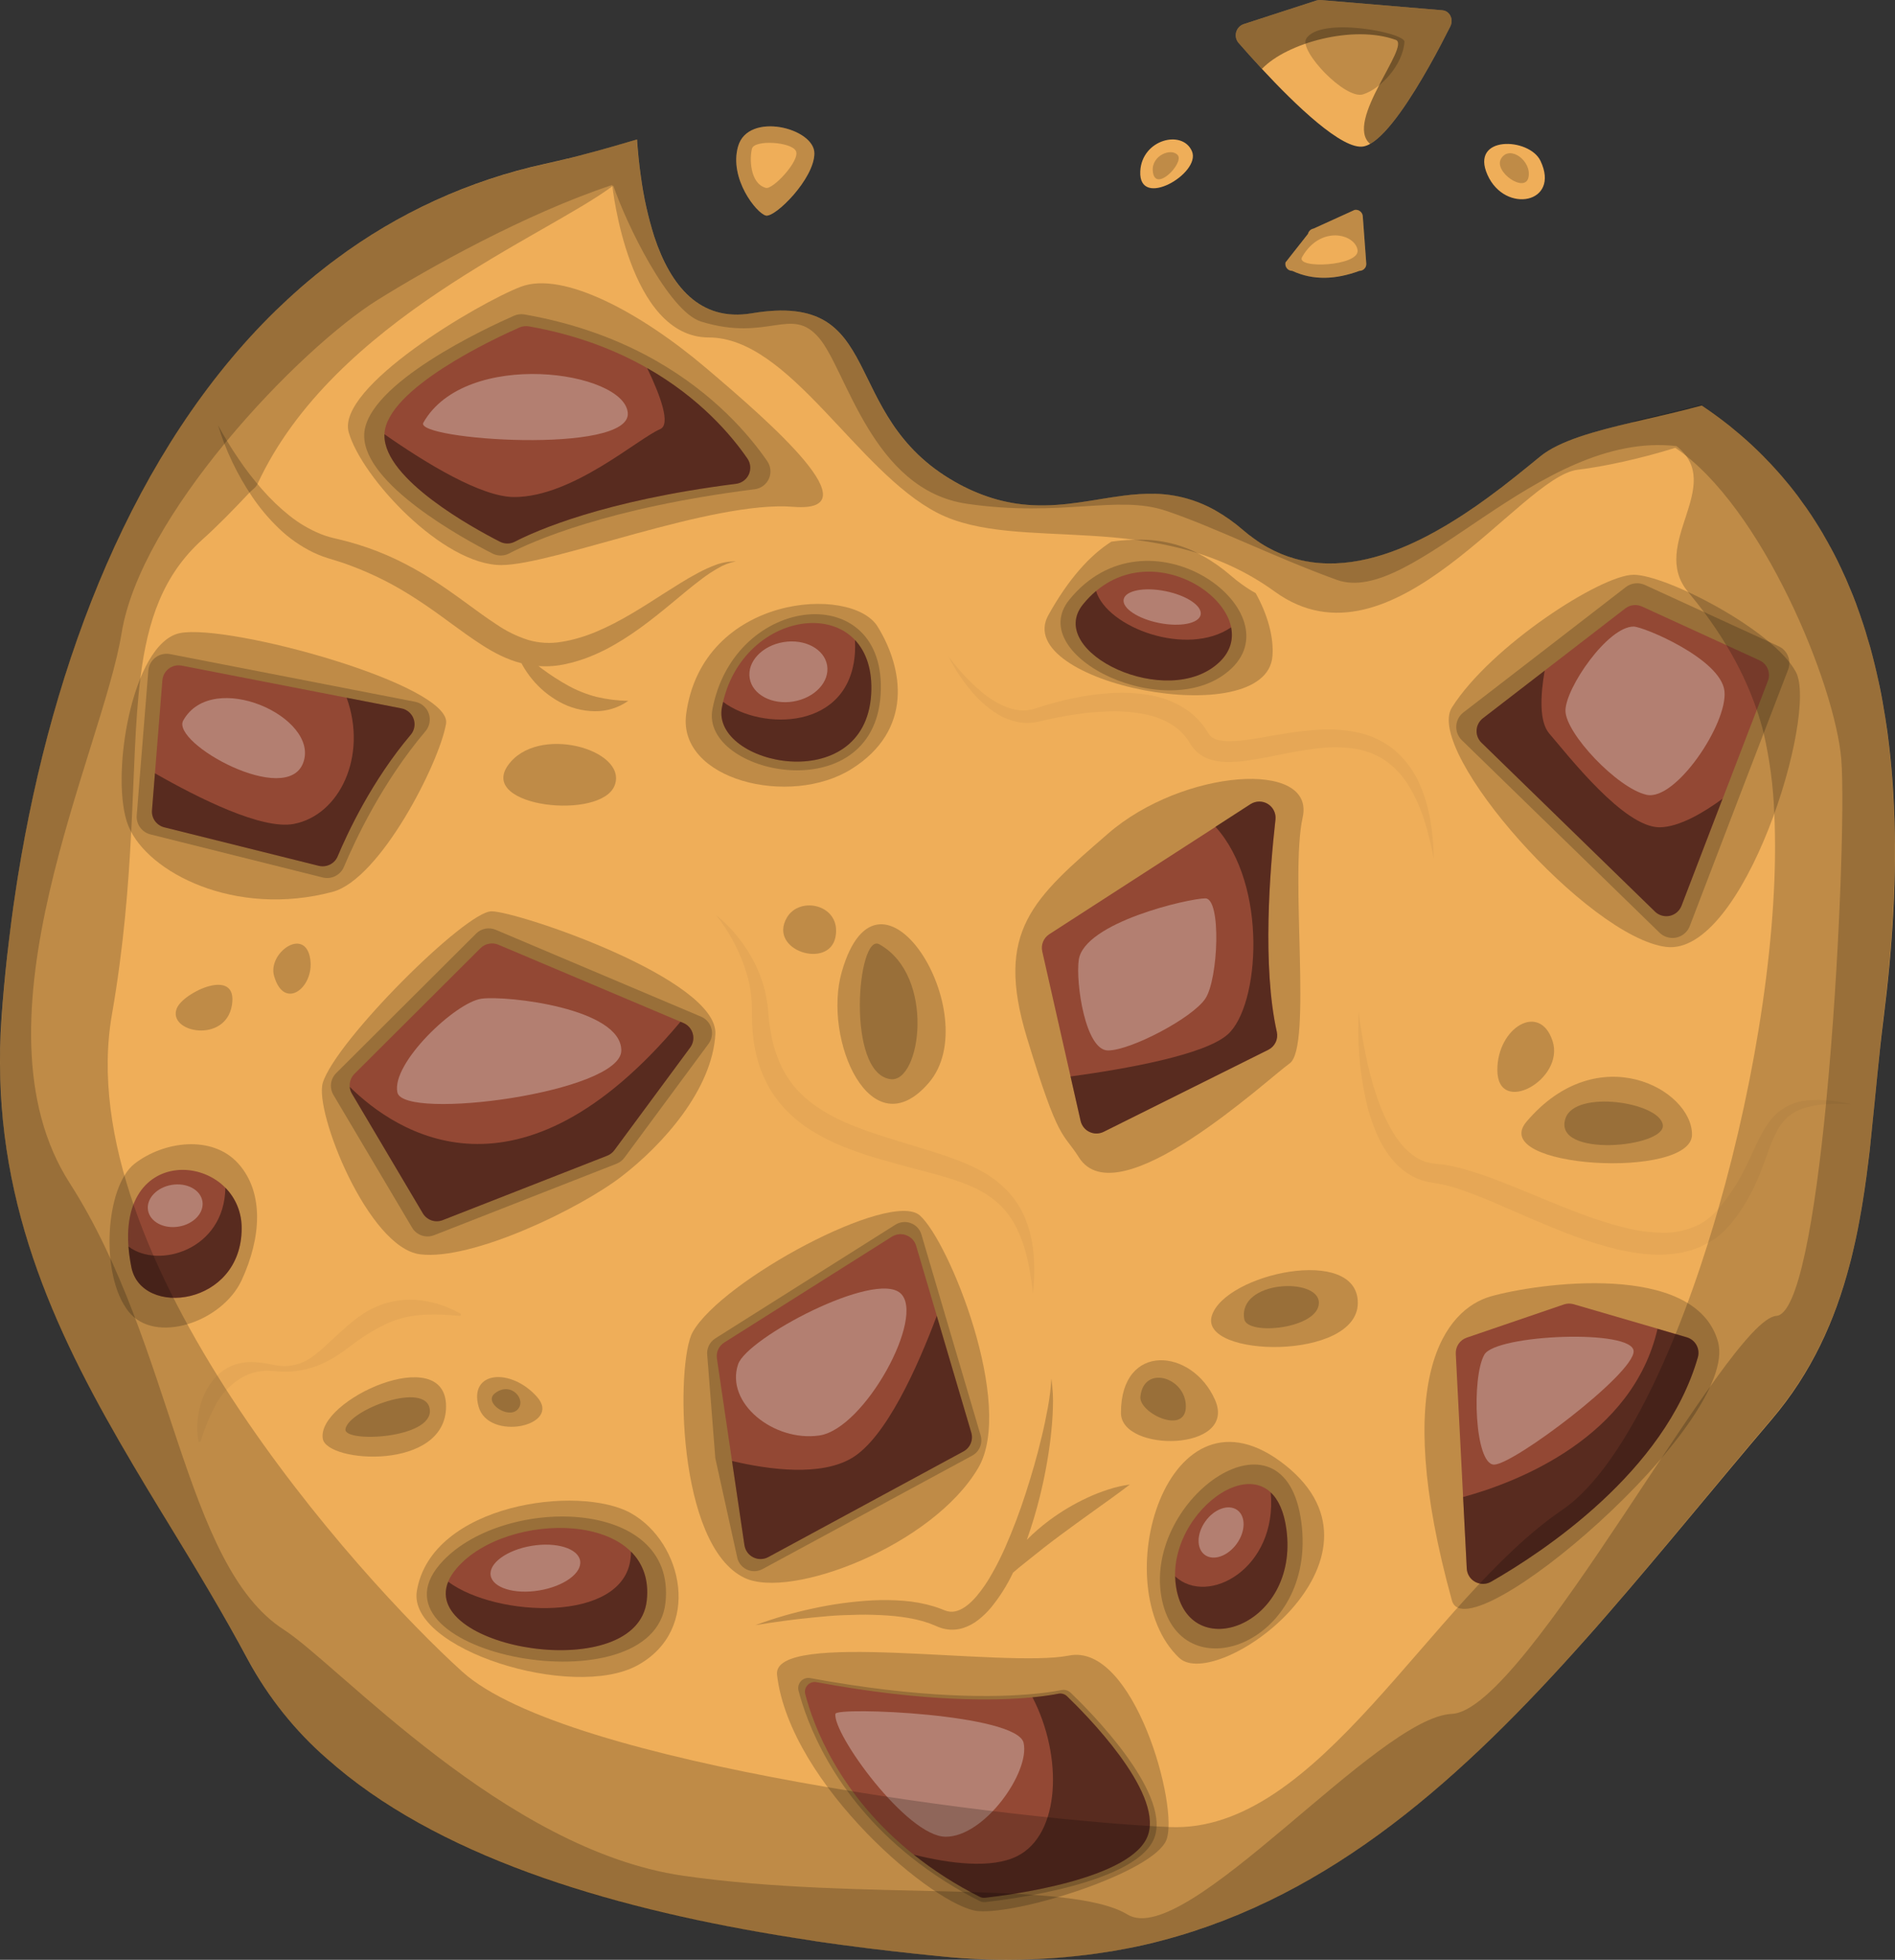 <svg width="59" height="61" viewBox="0 0 59 61" fill="none" xmlns="http://www.w3.org/2000/svg">
<rect x="0" y="0" width="59" height="61" fill="#333333" stroke="none"/>
<g clip-path="url(#clip0_1276_5482)">
<path d="M58.641 31.717C58.496 32.862 58.399 34.019 58.278 35.167C58.257 35.372 58.234 35.577 58.215 35.78L58.196 35.941C58.184 36.038 58.173 36.135 58.16 36.231C58.145 36.361 58.127 36.492 58.11 36.622C58.093 36.752 58.074 36.892 58.053 37.026C58.033 37.16 58.012 37.295 57.99 37.43C57.98 37.499 57.968 37.567 57.956 37.636C57.933 37.767 57.91 37.899 57.885 38.03C57.873 38.097 57.861 38.163 57.847 38.23C57.833 38.297 57.82 38.362 57.807 38.428C57.795 38.485 57.783 38.541 57.771 38.597C57.759 38.654 57.747 38.707 57.734 38.762C57.718 38.839 57.699 38.915 57.681 38.992C57.665 39.059 57.649 39.123 57.633 39.189C57.616 39.255 57.599 39.32 57.582 39.385C57.133 41.088 56.414 42.713 55.159 44.184C53.425 46.219 51.754 48.285 50.054 50.24C49.837 50.492 49.618 50.741 49.399 50.986C45.545 55.327 41.486 59.008 36.163 60.403C35.797 60.5 35.426 60.584 35.048 60.655C34.895 60.685 34.74 60.712 34.586 60.739H34.574C34.423 60.764 34.27 60.787 34.117 60.809C32.526 61.029 30.915 61.057 29.318 60.894C28.293 60.794 27.242 60.676 26.182 60.533C25.992 60.507 25.802 60.48 25.613 60.453C25.473 60.434 25.333 60.413 25.194 60.389C19.879 59.593 14.441 58.134 10.815 55.273C10.594 55.098 10.38 54.918 10.172 54.734C9.184 53.868 8.357 52.835 7.731 51.682C6.942 50.207 6.071 48.78 5.205 47.359L5.015 47.049C2.669 43.191 0.418 39.306 0.052 34.425C0.03 34.146 0.016 33.863 0.008 33.578C-0.011 32.938 0.003 32.297 0.049 31.658C0.094 31.032 0.151 30.404 0.22 29.773C0.24 29.596 0.261 29.418 0.283 29.24C0.299 29.108 0.315 28.977 0.332 28.846C0.34 28.78 0.349 28.714 0.357 28.648C0.395 28.359 0.436 28.071 0.479 27.784C0.49 27.706 0.502 27.63 0.514 27.553C0.528 27.461 0.542 27.37 0.557 27.279C1.642 20.538 4.164 13.975 8.584 9.668C8.704 9.552 8.825 9.437 8.947 9.324C9.01 9.268 9.07 9.211 9.132 9.156C9.44 8.877 9.758 8.61 10.085 8.354C10.207 8.258 10.331 8.164 10.456 8.071C12.386 6.631 14.602 5.619 16.956 5.103C17.076 5.077 17.197 5.049 17.317 5.02H17.321C17.439 4.993 17.558 4.964 17.675 4.935C17.679 4.934 17.682 4.934 17.686 4.935L18.029 4.848C18.2 4.803 18.372 4.757 18.543 4.71C18.633 4.687 18.722 4.662 18.811 4.636L19.069 4.563C19.229 4.518 19.385 4.472 19.547 4.424L19.658 4.392L19.689 4.383L19.832 4.34C19.859 4.712 19.895 5.097 19.952 5.487C20.036 6.126 20.177 6.757 20.372 7.371C20.874 8.885 21.78 10.024 23.402 9.752C27.648 9.039 26.059 12.912 29.729 14.996C30.093 15.205 30.479 15.374 30.88 15.5C31.29 15.628 31.715 15.703 32.145 15.724C33.157 15.775 34.073 15.543 34.979 15.428C35.304 15.384 35.631 15.364 35.959 15.369C36.297 15.376 36.632 15.426 36.957 15.517C37.076 15.55 37.193 15.589 37.308 15.634C37.491 15.705 37.669 15.789 37.84 15.886C38.147 16.061 38.434 16.264 38.7 16.495C38.708 16.5 38.714 16.507 38.721 16.513C38.825 16.602 38.931 16.686 39.038 16.761C39.175 16.862 39.318 16.954 39.466 17.036C39.736 17.187 40.022 17.306 40.32 17.39C40.433 17.422 40.547 17.448 40.66 17.469C40.724 17.481 40.787 17.491 40.853 17.5C42.156 17.677 43.5 17.208 44.713 16.531C45.016 16.363 45.312 16.181 45.598 15.993C45.856 15.824 46.105 15.649 46.343 15.475C46.641 15.257 46.922 15.041 47.183 14.832C47.466 14.608 47.724 14.396 47.955 14.207C48.558 13.715 49.642 13.424 50.86 13.138C51.546 12.976 52.274 12.816 52.983 12.622C53.053 12.669 53.124 12.717 53.193 12.765C53.261 12.813 53.331 12.862 53.4 12.912C53.468 12.961 53.537 13.012 53.605 13.064C53.689 13.128 53.773 13.194 53.858 13.261C53.901 13.294 53.944 13.33 53.984 13.365C53.992 13.371 53.999 13.377 54.006 13.383C54.064 13.431 54.12 13.478 54.176 13.525C54.233 13.573 54.3 13.633 54.361 13.686C54.422 13.74 54.481 13.795 54.541 13.85C54.6 13.906 54.659 13.961 54.717 14.017C54.774 14.074 54.832 14.129 54.888 14.186C55.058 14.357 55.222 14.531 55.379 14.71C55.417 14.754 55.455 14.797 55.492 14.84C55.566 14.927 55.639 15.013 55.712 15.103C55.748 15.147 55.783 15.193 55.818 15.237C55.836 15.259 55.854 15.281 55.87 15.304C55.906 15.35 55.942 15.398 55.978 15.445C56.067 15.565 56.154 15.685 56.24 15.808C56.337 15.947 56.431 16.088 56.522 16.232C56.598 16.351 56.672 16.473 56.744 16.594C56.749 16.604 56.755 16.613 56.76 16.622C56.789 16.671 56.817 16.72 56.844 16.77C56.89 16.848 56.933 16.927 56.975 17.006L56.991 17.033C57.03 17.103 57.066 17.173 57.102 17.242C57.137 17.311 57.173 17.382 57.209 17.453C57.244 17.525 57.278 17.595 57.311 17.666C57.421 17.896 57.524 18.13 57.62 18.367C57.644 18.424 57.667 18.482 57.691 18.541L57.777 18.764C57.861 18.989 57.941 19.216 58.016 19.445C58.041 19.522 58.066 19.6 58.089 19.677C58.136 19.828 58.18 19.98 58.224 20.132C58.319 20.477 58.405 20.828 58.482 21.184C58.494 21.237 58.505 21.291 58.517 21.345C58.585 21.67 58.643 22 58.696 22.333C58.719 22.475 58.74 22.618 58.76 22.762C58.832 23.291 58.887 23.83 58.926 24.377C58.942 24.615 58.956 24.855 58.967 25.096C59.065 27.223 58.927 29.458 58.641 31.717Z" fill="#EFAE59"/>
<g style="mix-blend-mode:overlay" opacity="0.2">
<path d="M36.155 49.676C36.668 52.745 41.027 51.211 40.516 47.374C40.005 43.538 35.642 46.607 36.155 49.676Z" fill="black"/>
</g>
<g style="mix-blend-mode:overlay" opacity="0.2">
<path d="M22.062 32.486L19.442 36.033C19.38 36.117 19.294 36.183 19.196 36.222L13.517 38.446C13.393 38.495 13.255 38.498 13.129 38.455C13.003 38.411 12.897 38.325 12.829 38.21L10.38 34.078C10.337 34.007 10.312 33.927 10.305 33.844C10.298 33.763 10.308 33.681 10.336 33.605C10.364 33.529 10.408 33.46 10.466 33.402L14.822 29.059C14.901 28.98 15.001 28.927 15.111 28.906C15.22 28.885 15.334 28.897 15.436 28.941L21.726 31.601L21.83 31.645C21.907 31.678 21.976 31.728 22.031 31.791C22.087 31.854 22.127 31.929 22.149 32.01C22.171 32.09 22.175 32.175 22.16 32.258C22.145 32.34 22.112 32.418 22.062 32.486Z" fill="black"/>
</g>
<g style="mix-blend-mode:overlay" opacity="0.2">
<path d="M55.673 20.841L54.065 25.026L52.61 28.826C52.576 28.915 52.52 28.994 52.448 29.056C52.375 29.118 52.288 29.161 52.195 29.182C52.102 29.202 52.005 29.199 51.913 29.172C51.821 29.146 51.737 29.098 51.669 29.031L45.512 23.038C45.454 22.981 45.408 22.912 45.378 22.835C45.349 22.759 45.336 22.677 45.34 22.595C45.345 22.513 45.368 22.433 45.406 22.36C45.444 22.288 45.498 22.224 45.563 22.174L47.758 20.482L50.618 18.274C50.701 18.21 50.801 18.169 50.905 18.158C51.01 18.146 51.115 18.163 51.211 18.206L55.378 20.115C55.51 20.176 55.614 20.285 55.669 20.42C55.724 20.555 55.725 20.705 55.673 20.841Z" fill="black"/>
</g>
<g style="mix-blend-mode:overlay" opacity="0.2">
<path d="M23.497 15.228C18.905 15.808 16.562 16.856 15.847 17.229C15.768 17.27 15.68 17.291 15.59 17.291C15.501 17.291 15.412 17.27 15.333 17.229C14.396 16.753 11.339 15.076 11.339 13.562C11.339 13.546 11.339 13.53 11.339 13.515C11.414 11.931 15.184 10.187 16.007 9.826C16.108 9.782 16.22 9.768 16.329 9.787C17.985 10.077 19.336 10.607 20.424 11.227C22.25 12.268 23.339 13.554 23.892 14.359C23.945 14.438 23.978 14.53 23.986 14.625C23.994 14.72 23.978 14.816 23.939 14.903C23.899 14.99 23.838 15.066 23.76 15.123C23.683 15.18 23.593 15.216 23.497 15.228Z" fill="black"/>
</g>
<g style="mix-blend-mode:overlay" opacity="0.2">
<path d="M13.251 22.755C11.9 24.349 11.054 26.161 10.709 26.981C10.657 27.105 10.562 27.207 10.441 27.268C10.32 27.329 10.182 27.345 10.05 27.313L4.682 25.971C4.553 25.938 4.439 25.861 4.361 25.753C4.283 25.645 4.246 25.514 4.257 25.381L4.359 24.096L4.619 20.863C4.626 20.784 4.65 20.708 4.688 20.639C4.727 20.57 4.78 20.51 4.843 20.463C4.906 20.416 4.978 20.382 5.055 20.364C5.132 20.346 5.212 20.344 5.29 20.358L11.02 21.473L12.929 21.844C13.025 21.863 13.114 21.907 13.187 21.971C13.261 22.035 13.317 22.116 13.349 22.208C13.382 22.3 13.39 22.398 13.372 22.494C13.355 22.59 13.313 22.68 13.251 22.755Z" fill="black"/>
</g>
<g style="mix-blend-mode:overlay" opacity="0.2">
<path d="M33.293 18.666C31.857 20.433 36.442 22.626 38.348 20.8C40.254 18.975 35.732 15.664 33.293 18.666Z" fill="black"/>
</g>
<g style="mix-blend-mode:overlay" opacity="0.2">
<path d="M35.959 57.15C35.502 58.618 31.36 59.129 30.68 59.203C30.619 59.21 30.557 59.199 30.502 59.171C29.746 58.791 29.032 58.335 28.37 57.809C25.93 55.865 25.112 53.589 24.861 52.619C24.848 52.567 24.849 52.514 24.862 52.463C24.875 52.411 24.901 52.364 24.937 52.326C24.973 52.287 25.018 52.258 25.069 52.242C25.119 52.225 25.172 52.221 25.225 52.231C28.732 52.879 31.019 52.836 32.213 52.72C32.494 52.695 32.774 52.656 33.052 52.603C33.101 52.593 33.153 52.594 33.202 52.609C33.251 52.623 33.295 52.648 33.332 52.684C33.92 53.246 36.4 55.735 35.959 57.15Z" fill="black"/>
</g>
<g style="mix-blend-mode:overlay" opacity="0.2">
<path d="M22.181 22.078C21.802 24.096 27.19 25.255 27.418 21.623C27.645 17.992 22.864 18.448 22.181 22.078Z" fill="black"/>
</g>
<g style="mix-blend-mode:overlay" opacity="0.2">
<path d="M23.182 49.113C24.624 49.797 29.042 48.103 30.458 45.688C31.607 43.725 29.549 38.638 28.64 37.832C27.731 37.027 22.477 39.846 21.568 41.458C21.039 42.389 21.061 48.105 23.182 49.113Z" fill="black"/>
</g>
<g style="mix-blend-mode:overlay" opacity="0.2">
<path d="M30.273 45.305L23.742 48.838C23.665 48.879 23.58 48.902 23.493 48.904C23.405 48.905 23.319 48.886 23.241 48.848C23.163 48.809 23.095 48.752 23.044 48.682C22.992 48.612 22.959 48.531 22.946 48.445L22.271 45.386L22.021 42.196C22.007 42.093 22.022 41.987 22.066 41.892C22.11 41.797 22.18 41.717 22.268 41.66L27.877 38.12C27.948 38.075 28.028 38.047 28.112 38.039C28.195 38.03 28.28 38.041 28.358 38.071C28.437 38.1 28.508 38.147 28.565 38.209C28.622 38.27 28.664 38.344 28.688 38.424L29.378 40.767L30.532 44.678C30.567 44.796 30.56 44.923 30.513 45.037C30.466 45.151 30.382 45.245 30.273 45.305Z" fill="black"/>
</g>
<g style="mix-blend-mode:overlay" opacity="0.2">
<path d="M12.979 49.517C12.676 51.33 17.828 52.942 19.849 51.834C21.869 50.726 21.263 48.006 19.647 47.1C18.031 46.193 13.433 46.805 12.979 49.517Z" fill="black"/>
</g>
<g style="mix-blend-mode:overlay" opacity="0.2">
<path d="M13.696 48.689C11.287 51.494 20.352 53.23 20.719 49.887C21.086 46.544 15.545 46.536 13.696 48.689Z" fill="black"/>
</g>
<g style="mix-blend-mode:overlay" opacity="0.2">
<path d="M24.193 52.134C24.023 50.702 31.264 51.932 33.284 51.53C35.305 51.127 36.719 56.261 36.315 57.27C35.911 58.279 31.769 59.587 30.456 59.484C29.142 59.38 24.596 55.558 24.193 52.134Z" fill="black"/>
</g>
<g style="mix-blend-mode:overlay" opacity="0.2">
<path d="M36.713 51.602C37.874 52.699 43.703 48.546 40.024 45.61C36.345 42.674 34.383 49.402 36.713 51.602Z" fill="black"/>
</g>
<g style="mix-blend-mode:overlay" opacity="0.2">
<path d="M45.205 49.817C45.68 51.536 54.195 44.282 53.488 41.758C52.781 39.235 47.831 39.947 46.417 40.35C45.003 40.754 43.285 42.868 45.205 49.817Z" fill="black"/>
</g>
<g style="mix-blend-mode:overlay" opacity="0.2">
<path d="M33.587 36.018C34.79 37.938 39.446 33.601 40.154 33.098C40.861 32.594 40.154 27.256 40.558 25.443C40.962 23.63 36.82 23.932 34.497 25.948C32.173 27.963 30.961 28.969 31.971 32.293C32.981 35.616 33.082 35.214 33.587 36.018Z" fill="black"/>
</g>
<g style="mix-blend-mode:overlay" opacity="0.2">
<path d="M21.364 22.221C21.086 24.277 24.596 25.142 26.516 23.933C28.436 22.725 28.133 20.811 27.324 19.502C26.515 18.192 21.869 18.495 21.364 22.221Z" fill="black"/>
</g>
<g style="mix-blend-mode:overlay" opacity="0.2">
<path d="M10.353 27.76C11.843 27.364 13.686 23.732 13.888 22.525C14.09 21.318 7.118 19.403 5.605 19.705C4.092 20.007 3.405 24.271 4 25.715C4.595 27.159 7.322 28.566 10.353 27.76Z" fill="black"/>
</g>
<g style="mix-blend-mode:overlay" opacity="0.2">
<path d="M15.606 17.588C17.222 17.588 22.172 15.574 24.698 15.775C27.223 15.977 23.99 13.156 21.97 11.444C19.95 9.732 17.526 8.423 16.213 8.926C14.9 9.43 10.455 12.049 10.858 13.459C11.261 14.868 13.787 17.588 15.606 17.588Z" fill="black"/>
</g>
<g style="mix-blend-mode:overlay" opacity="0.2">
<path d="M45.205 22.02C44.333 23.395 49.448 29.17 51.872 29.473C54.297 29.775 56.617 22.218 55.913 20.912C55.208 19.606 51.872 17.89 50.862 17.89C49.851 17.89 46.417 20.106 45.205 22.02Z" fill="black"/>
</g>
<g style="mix-blend-mode:overlay" opacity="0.2">
<path d="M4 40.82C4.818 41.861 6.918 41.156 7.524 39.846C8.13 38.537 8.231 37.127 7.423 36.221C6.615 35.314 5.099 35.516 4.19 36.221C3.281 36.925 3.1 39.677 4 40.82Z" fill="black"/>
</g>
<g style="mix-blend-mode:overlay" opacity="0.2">
<path d="M10.05 33.703C9.776 34.59 11.464 38.84 13.08 39.041C14.697 39.242 18.03 37.631 19.344 36.624C20.657 35.616 22.172 33.904 22.273 32.192C22.374 30.479 16.111 28.365 15.303 28.365C14.495 28.365 10.454 32.394 10.05 33.703Z" fill="black"/>
</g>
<path d="M12.79 22.867C11.58 24.296 10.822 25.919 10.513 26.655C10.466 26.766 10.381 26.857 10.273 26.91C10.164 26.964 10.04 26.978 9.923 26.949L5.111 25.75C4.996 25.721 4.894 25.651 4.825 25.555C4.755 25.458 4.722 25.34 4.732 25.221L4.824 24.069L5.056 21.172C5.062 21.102 5.083 21.033 5.117 20.971C5.151 20.909 5.198 20.854 5.255 20.811C5.312 20.769 5.377 20.738 5.446 20.722C5.516 20.706 5.588 20.705 5.657 20.718L10.792 21.717L12.5 22.049C12.586 22.066 12.666 22.105 12.732 22.163C12.799 22.22 12.849 22.293 12.878 22.376C12.908 22.458 12.915 22.547 12.899 22.633C12.884 22.719 12.847 22.799 12.79 22.867Z" fill="#934834"/>
<path d="M29.996 45.177L23.919 48.466C23.847 48.505 23.768 48.525 23.686 48.526C23.605 48.528 23.525 48.509 23.453 48.473C23.38 48.437 23.317 48.384 23.27 48.319C23.222 48.253 23.191 48.177 23.178 48.097L22.791 45.474L22.321 42.285C22.306 42.189 22.32 42.09 22.361 42.002C22.402 41.913 22.467 41.838 22.55 41.786L27.769 38.492C27.835 38.451 27.91 38.425 27.987 38.417C28.065 38.409 28.143 38.419 28.216 38.447C28.29 38.474 28.355 38.518 28.409 38.575C28.462 38.632 28.501 38.7 28.523 38.775L29.167 40.955L30.242 44.593C30.275 44.703 30.268 44.822 30.223 44.928C30.178 45.035 30.098 45.123 29.996 45.177Z" fill="#934834"/>
<path d="M21.489 32.605L19.127 35.802C19.07 35.878 18.994 35.937 18.905 35.972L13.784 37.977C13.672 38.021 13.549 38.024 13.435 37.985C13.322 37.946 13.226 37.868 13.164 37.765L10.956 34.039C10.899 33.943 10.876 33.831 10.89 33.72C10.904 33.609 10.954 33.506 11.033 33.427L14.961 29.511C15.032 29.44 15.123 29.393 15.222 29.374C15.32 29.355 15.422 29.365 15.515 29.404L21.186 31.801L21.28 31.84C21.35 31.87 21.413 31.916 21.463 31.973C21.514 32.03 21.55 32.099 21.57 32.172C21.591 32.246 21.594 32.323 21.58 32.398C21.566 32.473 21.535 32.544 21.489 32.605Z" fill="#934834"/>
<path d="M39.488 32.675L34.363 35.228C34.295 35.262 34.219 35.28 34.142 35.281C34.066 35.282 33.99 35.265 33.921 35.232C33.852 35.2 33.791 35.152 33.743 35.092C33.695 35.032 33.661 34.963 33.644 34.888L33.331 33.506L32.45 29.613C32.427 29.513 32.436 29.408 32.475 29.312C32.513 29.217 32.581 29.136 32.667 29.079L37.846 25.736L38.936 25.031C39.017 24.98 39.11 24.952 39.206 24.951C39.301 24.95 39.395 24.976 39.476 25.026C39.557 25.076 39.623 25.148 39.665 25.234C39.707 25.319 39.724 25.415 39.713 25.51C39.535 27.091 39.299 30.086 39.756 32.124C39.778 32.232 39.765 32.345 39.716 32.445C39.668 32.544 39.587 32.626 39.488 32.675Z" fill="#934834"/>
<path d="M22.917 15.059C18.782 15.581 16.673 16.527 16.028 16.861C15.956 16.898 15.877 16.917 15.797 16.917C15.716 16.917 15.637 16.898 15.565 16.861C14.722 16.431 11.969 14.922 11.969 13.557C11.969 13.544 11.969 13.529 11.969 13.515C12.036 12.089 15.432 10.519 16.172 10.194C16.263 10.154 16.364 10.142 16.462 10.158C17.953 10.419 19.169 10.898 20.149 11.456C21.794 12.393 22.774 13.551 23.271 14.275C23.32 14.346 23.35 14.429 23.357 14.515C23.364 14.601 23.35 14.687 23.314 14.766C23.279 14.844 23.223 14.913 23.154 14.964C23.084 15.015 23.002 15.048 22.917 15.059Z" fill="#934834"/>
<path d="M35.751 57.092C35.308 58.505 31.323 58.997 30.671 59.068C30.612 59.075 30.552 59.064 30.499 59.037C29.772 58.672 29.084 58.233 28.448 57.727C26.1 55.856 25.313 53.666 25.072 52.732C25.059 52.683 25.058 52.631 25.071 52.582C25.083 52.532 25.108 52.487 25.143 52.45C25.178 52.412 25.222 52.385 25.27 52.369C25.319 52.353 25.37 52.349 25.421 52.359C28.796 52.983 30.997 52.942 32.146 52.83C32.533 52.793 32.801 52.747 32.953 52.717C33.001 52.708 33.051 52.71 33.098 52.724C33.145 52.738 33.187 52.763 33.222 52.797C33.785 53.338 36.175 55.733 35.751 57.092Z" fill="#934834"/>
<path d="M55.044 21.189L53.634 24.861L52.352 28.196C52.321 28.274 52.272 28.342 52.209 28.396C52.146 28.45 52.07 28.488 51.989 28.506C51.907 28.523 51.823 28.521 51.743 28.498C51.663 28.476 51.589 28.434 51.529 28.376L46.123 23.115C46.072 23.065 46.032 23.004 46.006 22.937C45.98 22.87 45.969 22.799 45.973 22.727C45.977 22.655 45.997 22.585 46.03 22.522C46.064 22.458 46.111 22.402 46.167 22.358L48.093 20.873L50.602 18.938C50.675 18.882 50.762 18.846 50.854 18.836C50.946 18.825 51.038 18.84 51.122 18.878L54.778 20.552C54.895 20.605 54.988 20.7 55.037 20.818C55.086 20.936 55.089 21.069 55.044 21.189Z" fill="#934834"/>
<path d="M52.862 42.248C51.837 45.812 48.027 48.315 46.426 49.231C46.351 49.275 46.266 49.298 46.179 49.299C46.093 49.3 46.007 49.279 45.931 49.238C45.855 49.197 45.79 49.137 45.744 49.064C45.698 48.991 45.671 48.907 45.667 48.821L45.553 46.596L45.325 42.137C45.32 42.028 45.35 41.92 45.411 41.83C45.473 41.739 45.562 41.671 45.666 41.635L48.69 40.602C48.788 40.568 48.895 40.566 48.995 40.595L51.607 41.356L52.518 41.622C52.647 41.66 52.755 41.747 52.82 41.864C52.884 41.981 52.899 42.119 52.862 42.248Z" fill="#934834"/>
<path d="M14.22 48.811C12.191 51.173 19.825 52.638 20.137 49.82C20.448 47.002 15.777 46.998 14.22 48.811Z" fill="#934834"/>
<path d="M22.475 22.02C22.138 23.812 26.92 24.84 27.122 21.617C27.324 18.393 23.081 18.798 22.475 22.02Z" fill="#934834"/>
<path d="M36.618 49.415C37.022 51.832 40.457 50.623 40.052 47.602C39.648 44.58 36.214 46.998 36.618 49.415Z" fill="#934834"/>
<path d="M4.09 39.444C4.406 41.024 7.524 40.653 7.524 38.235C7.524 35.818 3.281 35.415 4.09 39.444Z" fill="#934834"/>
<g style="mix-blend-mode:overlay" opacity="0.4">
<path d="M21.489 32.605L19.127 35.802C19.07 35.878 18.994 35.937 18.905 35.972L13.784 37.977C13.672 38.021 13.549 38.024 13.435 37.985C13.322 37.946 13.226 37.868 13.164 37.765L10.956 34.039C10.918 33.975 10.895 33.903 10.888 33.828C12.339 35.26 16.156 37.807 21.186 31.803L21.28 31.842C21.35 31.872 21.412 31.917 21.463 31.975C21.513 32.032 21.549 32.1 21.569 32.173C21.59 32.246 21.593 32.324 21.579 32.398C21.565 32.473 21.534 32.544 21.489 32.605Z" fill="black"/>
</g>
<g style="mix-blend-mode:overlay" opacity="0.4">
<path d="M29.996 45.177L23.919 48.466C23.847 48.505 23.768 48.525 23.686 48.526C23.605 48.528 23.525 48.509 23.453 48.473C23.38 48.437 23.317 48.384 23.27 48.319C23.222 48.253 23.191 48.177 23.178 48.097L22.791 45.474C23.982 45.754 25.551 45.952 26.516 45.386C27.581 44.76 28.57 42.547 29.166 40.955L30.241 44.593C30.273 44.703 30.267 44.822 30.222 44.928C30.178 45.034 30.098 45.122 29.996 45.177Z" fill="black"/>
</g>
<g style="mix-blend-mode:overlay" opacity="0.4">
<path d="M52.862 42.248C51.837 45.812 48.027 48.315 46.426 49.231C46.351 49.275 46.266 49.298 46.179 49.299C46.093 49.3 46.007 49.279 45.931 49.238C45.855 49.197 45.79 49.137 45.744 49.064C45.698 48.991 45.671 48.907 45.667 48.821L45.553 46.596C47.291 46.125 50.834 44.719 51.606 41.361L52.517 41.627C52.645 41.664 52.753 41.75 52.818 41.867C52.882 41.983 52.898 42.12 52.862 42.248Z" fill="black"/>
</g>
<g style="mix-blend-mode:overlay" opacity="0.4">
<path d="M39.488 32.675L34.363 35.228C34.295 35.262 34.219 35.28 34.142 35.281C34.066 35.282 33.99 35.265 33.921 35.232C33.852 35.2 33.791 35.152 33.743 35.092C33.695 35.032 33.661 34.963 33.644 34.888L33.331 33.506C35.032 33.274 37.52 32.836 38.231 32.191C39.217 31.298 39.487 27.55 37.842 25.732L38.933 25.027C39.013 24.976 39.107 24.948 39.202 24.947C39.298 24.946 39.392 24.972 39.473 25.022C39.554 25.073 39.62 25.145 39.661 25.23C39.703 25.316 39.72 25.411 39.71 25.506C39.532 27.087 39.296 30.082 39.752 32.12C39.776 32.228 39.764 32.342 39.716 32.443C39.668 32.543 39.588 32.625 39.488 32.675Z" fill="black"/>
</g>
<g style="mix-blend-mode:overlay" opacity="0.4">
<path d="M12.79 22.867C11.58 24.296 10.822 25.919 10.513 26.655C10.466 26.766 10.381 26.857 10.273 26.91C10.164 26.964 10.04 26.978 9.923 26.949L5.111 25.75C4.996 25.721 4.894 25.651 4.825 25.555C4.755 25.458 4.722 25.34 4.732 25.221L4.824 24.069C6.205 24.858 8.16 25.83 9.142 25.646C10.573 25.379 11.45 23.534 10.792 21.717L12.5 22.049C12.586 22.066 12.666 22.105 12.732 22.163C12.799 22.22 12.849 22.293 12.878 22.376C12.908 22.458 12.915 22.547 12.899 22.633C12.884 22.719 12.847 22.799 12.79 22.867Z" fill="black"/>
</g>
<g style="mix-blend-mode:overlay" opacity="0.4">
<path d="M22.917 15.059C18.782 15.58 16.673 16.527 16.028 16.861C15.956 16.898 15.877 16.917 15.797 16.917C15.716 16.917 15.637 16.898 15.565 16.861C14.722 16.431 11.969 14.922 11.969 13.557C11.969 13.544 11.969 13.529 11.969 13.515C13.281 14.432 14.992 15.471 16.009 15.471C17.828 15.471 19.848 13.658 20.555 13.356C20.886 13.213 20.574 12.341 20.149 11.455C21.794 12.392 22.774 13.55 23.271 14.274C23.32 14.345 23.35 14.428 23.357 14.514C23.365 14.6 23.35 14.687 23.315 14.766C23.279 14.844 23.224 14.913 23.154 14.964C23.084 15.015 23.003 15.048 22.917 15.059Z" fill="black"/>
</g>
<g style="mix-blend-mode:overlay" opacity="0.4">
<path d="M53.63 24.861L52.352 28.196C52.321 28.274 52.272 28.342 52.209 28.396C52.146 28.45 52.07 28.488 51.989 28.506C51.907 28.523 51.823 28.521 51.743 28.498C51.663 28.476 51.589 28.434 51.529 28.376L46.123 23.115C46.072 23.065 46.032 23.004 46.006 22.937C45.98 22.87 45.969 22.798 45.973 22.727C45.977 22.655 45.997 22.585 46.03 22.522C46.064 22.458 46.111 22.402 46.167 22.358L48.093 20.873C47.958 21.648 47.921 22.464 48.234 22.829C48.84 23.534 50.557 25.75 51.668 25.75C52.289 25.746 53.065 25.277 53.63 24.861Z" fill="black"/>
</g>
<g style="mix-blend-mode:overlay" opacity="0.4">
<path d="M35.751 57.092C35.308 58.505 31.323 58.997 30.671 59.069C30.612 59.075 30.552 59.064 30.499 59.037C29.772 58.672 29.084 58.233 28.448 57.727C29.555 58.002 30.863 58.176 31.668 57.774C33.019 57.1 33.1 54.669 32.146 52.83C32.533 52.793 32.801 52.747 32.953 52.717C33.001 52.708 33.051 52.71 33.098 52.724C33.145 52.738 33.187 52.763 33.222 52.797C33.785 53.338 36.175 55.733 35.751 57.092Z" fill="black"/>
</g>
<g style="mix-blend-mode:overlay" opacity="0.4">
<path d="M19.646 48.293C19.646 48.363 19.64 48.435 19.632 48.508C19.41 50.519 15.463 50.351 13.954 49.232C13.096 51.336 19.844 52.465 20.137 49.817C20.209 49.161 20.011 48.657 19.646 48.293Z" fill="black"/>
</g>
<g style="mix-blend-mode:overlay" opacity="0.4">
<path d="M26.619 19.92C26.626 20.049 26.626 20.179 26.619 20.308C26.467 22.734 23.72 22.751 22.514 21.847C22.501 21.904 22.488 21.961 22.477 22.02C22.14 23.812 26.922 24.84 27.124 21.617C27.17 20.849 26.966 20.288 26.619 19.92Z" fill="black"/>
</g>
<g style="mix-blend-mode:overlay" opacity="0.4">
<path d="M40.052 47.602C39.978 47.045 39.799 46.673 39.563 46.451C39.778 48.823 37.606 50.007 36.589 49.066C36.591 49.183 36.602 49.3 36.621 49.415C37.022 51.832 40.457 50.623 40.052 47.602Z" fill="black"/>
</g>
<g style="mix-blend-mode:overlay" opacity="0.4">
<path d="M7.017 36.969C6.987 38.912 4.925 39.506 4 38.798C4.017 39.014 4.047 39.229 4.09 39.441C4.406 41.021 7.524 40.649 7.524 38.232C7.527 37.999 7.484 37.767 7.397 37.55C7.31 37.333 7.181 37.136 7.017 36.969Z" fill="black"/>
</g>
<g style="mix-blend-mode:overlay" opacity="0.2">
<path d="M26.208 30.25C27.378 26.164 30.725 31.601 28.918 33.703C27.111 35.804 25.605 32.351 26.208 30.25Z" fill="black"/>
</g>
<g style="mix-blend-mode:overlay" opacity="0.2">
<path d="M37.729 40.955C37.325 42.264 42.275 42.365 42.275 40.552C42.275 38.739 38.133 39.645 37.729 40.955Z" fill="black"/>
</g>
<g style="mix-blend-mode:overlay" opacity="0.2">
<path d="M15.808 23.832C14.908 25.129 18.738 25.544 19.141 24.437C19.545 23.329 16.717 22.523 15.808 23.832Z" fill="black"/>
</g>
<g style="mix-blend-mode:overlay" opacity="0.2">
<path d="M47.528 34.912C46.29 36.37 52.68 36.725 52.68 35.314C52.68 33.904 49.751 32.293 47.528 34.912Z" fill="black"/>
</g>
<g style="mix-blend-mode:overlay" opacity="0.2">
<path d="M46.619 33.3C46.619 34.767 48.74 33.602 48.336 32.394C47.932 31.185 46.619 31.991 46.619 33.3Z" fill="black"/>
</g>
<g style="mix-blend-mode:overlay" opacity="0.2">
<path d="M5.504 31.386C5.202 32.14 7.023 32.495 7.221 31.285C7.42 30.076 5.706 30.883 5.504 31.386Z" fill="black"/>
</g>
<g style="mix-blend-mode:overlay" opacity="0.2">
<path d="M8.534 30.379C8.859 31.514 9.848 30.681 9.645 29.775C9.443 28.868 8.332 29.674 8.534 30.379Z" fill="black"/>
</g>
<g style="mix-blend-mode:overlay" opacity="0.2">
<path d="M24.496 28.566C23.911 29.586 25.809 30.178 26.011 29.17C26.213 28.163 24.899 27.861 24.496 28.566Z" fill="black"/>
</g>
<g style="mix-blend-mode:overlay" opacity="0.2">
<path d="M10.05 44.782C10.176 45.539 13.888 45.791 13.888 43.773C13.888 41.754 9.848 43.573 10.05 44.782Z" fill="black"/>
</g>
<g style="mix-blend-mode:overlay" opacity="0.2">
<path d="M14.899 43.777C15.202 44.885 17.526 44.381 16.717 43.475C15.908 42.568 14.595 42.667 14.899 43.777Z" fill="black"/>
</g>
<g style="mix-blend-mode:overlay" opacity="0.2">
<path d="M10.756 44.48C10.681 44.921 13.483 44.782 13.382 43.875C13.281 42.969 10.858 43.875 10.756 44.48Z" fill="black"/>
</g>
<g style="mix-blend-mode:overlay" opacity="0.2">
<path d="M15.403 43.372C15.051 43.653 15.808 44.177 16.111 43.877C16.414 43.576 15.909 42.969 15.403 43.372Z" fill="black"/>
</g>
<g style="mix-blend-mode:overlay" opacity="0.2">
<path d="M27.729 33.59C28.666 33.706 29.142 30.379 27.378 29.392C26.694 29.009 26.326 33.415 27.729 33.59Z" fill="black"/>
</g>
<g style="mix-blend-mode:overlay" opacity="0.2">
<path d="M48.74 34.811C48.325 36.053 51.872 35.717 51.771 35.012C51.67 34.307 49.043 33.904 48.74 34.811Z" fill="black"/>
</g>
<path d="M46.313 5.445C46.86 6.668 48.59 6.328 47.963 5.008C47.612 4.272 45.757 4.207 46.313 5.445Z" fill="#EFAE59"/>
<g style="mix-blend-mode:overlay" opacity="0.2">
<path d="M46.737 4.935C46.489 5.343 47.483 6.028 47.589 5.518C47.695 5.008 47.004 4.497 46.737 4.935Z" fill="black"/>
</g>
<path d="M35.502 5.331C35.443 6.539 37.404 5.394 37.111 4.708C36.818 4.022 35.551 4.335 35.502 5.331Z" fill="#EFAE59"/>
<g style="mix-blend-mode:overlay" opacity="0.2">
<path d="M35.892 5.331C35.959 6.025 36.867 5.079 36.672 4.833C36.478 4.587 35.843 4.833 35.892 5.331Z" fill="black"/>
</g>
<g style="mix-blend-mode:overlay" opacity="0.2">
<path d="M38.739 41.055C38.829 41.59 41.063 41.357 41.063 40.55C41.063 39.744 38.537 39.846 38.739 41.055Z" fill="black"/>
</g>
<g style="mix-blend-mode:overlay" opacity="0.2">
<path d="M34.9 43.976C34.9 45.222 38.537 45.185 37.83 43.573C37.124 41.962 34.9 41.758 34.9 43.976Z" fill="black"/>
</g>
<g style="mix-blend-mode:overlay" opacity="0.2">
<path d="M35.506 43.472C35.455 43.983 36.921 44.681 36.921 43.774C36.921 42.868 35.608 42.465 35.506 43.472Z" fill="black"/>
</g>
<g style="mix-blend-mode:overlay" opacity="0.3">
<path d="M5.706 22.423C5.31 23.125 8.939 25.142 9.444 23.732C9.948 22.321 6.615 20.811 5.706 22.423Z" fill="white"/>
</g>
<g style="mix-blend-mode:overlay" opacity="0.3">
<path d="M13.181 13.156C12.879 13.69 19.647 14.166 19.546 12.854C19.444 11.543 14.494 10.84 13.181 13.156Z" fill="white"/>
</g>
<path d="M45.155 0.82C45.155 0.825 45.15 0.83 45.147 0.837C44.99 1.148 44.767 1.584 44.505 2.047C43.946 3.039 43.223 4.163 42.658 4.479C42.597 4.515 42.53 4.541 42.46 4.557C41.804 4.691 40.319 3.254 39.29 2.145C38.998 1.829 38.743 1.545 38.553 1.325C38.517 1.279 38.492 1.225 38.481 1.167C38.47 1.11 38.472 1.051 38.489 0.995C38.505 0.939 38.535 0.887 38.575 0.845C38.615 0.802 38.665 0.77 38.721 0.751L40.986 0.016C41.026 0.002 41.069 -0.003 41.112 0.001L44.908 0.32C45.136 0.339 45.265 0.598 45.155 0.82Z" fill="#EFAE59"/>
<g style="mix-blend-mode:overlay" opacity="0.4">
<path d="M45.155 0.82C45.155 0.825 45.15 0.83 45.147 0.837C44.99 1.148 44.767 1.584 44.505 2.047C43.946 3.039 43.223 4.163 42.658 4.479C41.836 3.785 43.942 1.417 43.455 1.241C42.133 0.763 40.059 1.335 39.29 2.145C38.998 1.829 38.743 1.545 38.553 1.325C38.517 1.279 38.492 1.225 38.481 1.167C38.47 1.11 38.472 1.051 38.489 0.995C38.505 0.939 38.535 0.887 38.575 0.845C38.615 0.802 38.665 0.77 38.721 0.751L40.986 0.016C41.026 0.002 41.069 -0.003 41.112 0.001L44.908 0.32C45.136 0.339 45.265 0.598 45.155 0.82Z" fill="black"/>
</g>
<g style="mix-blend-mode:overlay" opacity="0.2">
<path d="M43.728 1.303C43.75 1.014 41.09 0.501 40.667 1.207C40.439 1.586 41.885 3.112 42.439 2.937C42.992 2.762 43.672 2.032 43.728 1.303Z" fill="black"/>
</g>
<g style="mix-blend-mode:overlay" opacity="0.3">
<path d="M33.587 29.875C33.755 28.709 37.022 27.962 37.527 27.962C38.033 27.962 37.931 30.48 37.527 31.084C37.124 31.688 35.203 32.696 34.497 32.696C33.79 32.696 33.486 30.581 33.587 29.875Z" fill="white"/>
</g>
<g style="mix-blend-mode:overlay" opacity="0.3">
<path d="M12.373 34.005C12.572 34.895 19.344 34.005 19.344 32.696C19.344 31.386 15.808 30.983 15 31.084C14.192 31.185 12.171 33.099 12.373 34.005Z" fill="white"/>
</g>
<g style="mix-blend-mode:overlay" opacity="0.3">
<path d="M22.98 42.465C23.255 41.645 27.223 39.544 28.031 40.249C28.839 40.955 26.92 44.48 25.506 44.681C24.091 44.882 22.576 43.674 22.98 42.465Z" fill="white"/>
</g>
<g style="mix-blend-mode:overlay" opacity="0.3">
<path d="M26.011 53.343C26.048 53.121 31.668 53.343 31.87 54.249C32.072 55.156 30.657 57.17 29.445 57.17C28.233 57.17 25.91 53.947 26.011 53.343Z" fill="white"/>
</g>
<g style="mix-blend-mode:overlay" opacity="0.3">
<path d="M46.215 42.163C46.576 41.532 50.862 41.357 50.862 42.062C50.862 42.768 47.124 45.587 46.518 45.587C45.912 45.587 45.811 42.868 46.215 42.163Z" fill="white"/>
</g>
<g style="mix-blend-mode:overlay" opacity="0.3">
<path d="M50.862 19.502C51.165 19.502 53.589 20.511 53.691 21.516C53.792 22.522 52.172 24.94 51.266 24.739C50.36 24.538 48.74 22.825 48.74 22.12C48.74 21.416 50.054 19.502 50.862 19.502Z" fill="white"/>
</g>
<g style="mix-blend-mode:overlay" opacity="0.3">
<path d="M5.563 38.179C6.031 38.102 6.362 37.748 6.302 37.39C6.243 37.031 5.815 36.803 5.347 36.88C4.88 36.957 4.549 37.311 4.608 37.67C4.668 38.028 5.096 38.257 5.563 38.179Z" fill="white"/>
</g>
<g style="mix-blend-mode:overlay" opacity="0.3">
<path d="M24.7 21.835C25.366 21.725 25.837 21.222 25.752 20.711C25.668 20.201 25.059 19.876 24.393 19.986C23.727 20.096 23.256 20.599 23.341 21.11C23.425 21.62 24.034 21.945 24.7 21.835Z" fill="white"/>
</g>
<g style="mix-blend-mode:overlay" opacity="0.2">
<path d="M39.617 20.422C39.427 22.84 31.46 21.259 32.641 19.144C33.274 18.008 33.941 17.279 34.602 16.859C34.927 16.814 35.254 16.794 35.581 16.799C35.92 16.804 36.257 16.853 36.583 16.943C36.702 16.976 36.819 17.015 36.934 17.06C37.117 17.131 37.295 17.216 37.467 17.313C37.773 17.486 38.061 17.69 38.327 17.921C38.334 17.926 38.341 17.933 38.348 17.938C38.452 18.028 38.557 18.111 38.664 18.187C38.802 18.287 38.945 18.379 39.094 18.461C39.465 19.122 39.664 19.835 39.617 20.422Z" fill="black"/>
</g>
<path d="M33.722 18.809C32.515 20.294 36.37 22.138 37.973 20.604C39.575 19.069 35.77 16.286 33.722 18.809Z" fill="#934834"/>
<g style="mix-blend-mode:overlay" opacity="0.4">
<path d="M38.33 19.526C36.956 20.465 34.466 19.531 34.126 18.394C33.978 18.519 33.842 18.658 33.72 18.809C32.513 20.294 36.367 22.138 37.97 20.603C38.309 20.279 38.404 19.899 38.33 19.526Z" fill="black"/>
</g>
<g style="mix-blend-mode:overlay" opacity="0.3">
<path d="M37.382 19.134C37.437 18.861 36.945 18.531 36.283 18.399C35.621 18.266 35.04 18.381 34.985 18.654C34.93 18.928 35.422 19.257 36.084 19.39C36.745 19.522 37.327 19.408 37.382 19.134Z" fill="white"/>
</g>
<g style="mix-blend-mode:overlay" opacity="0.3">
<path d="M16.785 49.504C17.554 49.377 18.126 48.963 18.062 48.579C17.998 48.196 17.323 47.988 16.554 48.115C15.785 48.242 15.213 48.656 15.277 49.039C15.341 49.423 16.016 49.631 16.785 49.504Z" fill="white"/>
</g>
<g style="mix-blend-mode:overlay" opacity="0.3">
<path d="M38.52 47C38.79 47.193 38.784 47.662 38.506 48.049C38.228 48.435 37.785 48.592 37.515 48.399C37.246 48.207 37.252 47.738 37.53 47.351C37.807 46.964 38.251 46.808 38.52 47Z" fill="white"/>
</g>
<g style="mix-blend-mode:overlay" opacity="0.2">
<path d="M22.296 17.578C22.1 17.651 21.91 17.736 21.727 17.836C21.358 18.03 21.014 18.257 20.667 18.474C19.98 18.916 19.3 19.353 18.582 19.655C18.405 19.73 18.224 19.796 18.039 19.85C17.859 19.905 17.675 19.947 17.489 19.977C17.139 20.038 16.78 20.018 16.439 19.917C16.086 19.804 15.752 19.639 15.447 19.428C15.122 19.218 14.8 18.975 14.469 18.735C14.138 18.494 13.797 18.251 13.441 18.027C13.084 17.799 12.713 17.593 12.331 17.41C11.947 17.228 11.55 17.074 11.145 16.949C10.942 16.886 10.738 16.83 10.532 16.782C10.423 16.756 10.342 16.74 10.253 16.713C10.164 16.687 10.077 16.659 9.991 16.624C9.638 16.48 9.308 16.287 9.011 16.049C8.704 15.803 8.42 15.531 8.162 15.234C7.896 14.932 7.65 14.614 7.426 14.28C7.311 14.113 7.201 13.942 7.096 13.769C6.99 13.595 6.887 13.419 6.79 13.238C6.908 13.632 7.057 14.017 7.237 14.388C7.416 14.763 7.623 15.124 7.857 15.469C8.095 15.82 8.369 16.145 8.674 16.439C8.989 16.744 9.35 16.997 9.743 17.19C9.843 17.239 9.948 17.281 10.053 17.321C10.159 17.361 10.275 17.393 10.363 17.42C10.553 17.478 10.742 17.538 10.924 17.609C11.292 17.746 11.651 17.904 12 18.083C12.699 18.441 13.348 18.889 14.001 19.372C14.33 19.611 14.662 19.857 15.024 20.088C15.386 20.319 15.786 20.53 16.237 20.645C16.246 20.662 16.254 20.679 16.263 20.696C16.352 20.854 16.454 21.004 16.57 21.144C16.806 21.43 17.094 21.669 17.42 21.848C17.754 22.032 18.128 22.132 18.511 22.137C18.886 22.144 19.254 22.031 19.561 21.815C19.225 21.809 18.89 21.767 18.563 21.689C18.26 21.61 17.968 21.494 17.694 21.343C17.411 21.187 17.14 21.012 16.881 20.819L16.764 20.731C17.049 20.752 17.337 20.731 17.617 20.668C17.831 20.621 18.043 20.56 18.249 20.484C18.452 20.408 18.65 20.321 18.843 20.223C19.608 19.831 20.264 19.312 20.895 18.791C21.211 18.528 21.52 18.267 21.843 18.024C22.003 17.902 22.171 17.79 22.345 17.691C22.519 17.586 22.709 17.513 22.908 17.474C22.699 17.47 22.491 17.506 22.296 17.578Z" fill="black"/>
</g>
<g style="mix-blend-mode:overlay" opacity="0.2">
<g style="mix-blend-mode:overlay" opacity="0.2">
<path d="M29.535 20.438C29.651 20.595 29.774 20.747 29.903 20.893C30.03 21.039 30.166 21.179 30.306 21.311C30.587 21.574 30.892 21.816 31.228 21.962C31.388 22.037 31.56 22.086 31.737 22.107C31.904 22.125 32.073 22.107 32.233 22.053C32.612 21.926 32.998 21.821 33.389 21.738C33.785 21.653 34.187 21.597 34.592 21.572C35.007 21.544 35.425 21.569 35.835 21.644C36.27 21.72 36.682 21.897 37.037 22.159C37.218 22.297 37.378 22.462 37.509 22.648C37.541 22.696 37.572 22.744 37.601 22.792L37.623 22.826L37.635 22.843C37.642 22.856 37.65 22.867 37.66 22.878C37.693 22.922 37.737 22.957 37.786 22.981C37.844 23.011 37.907 23.032 37.971 23.044C38.049 23.059 38.129 23.067 38.208 23.07C38.387 23.073 38.566 23.062 38.743 23.038C39.115 22.993 39.498 22.916 39.888 22.852C40.286 22.782 40.687 22.735 41.09 22.71C41.505 22.685 41.922 22.72 42.327 22.812C42.748 22.908 43.139 23.106 43.466 23.388C43.777 23.669 44.026 24.013 44.195 24.397C44.277 24.581 44.346 24.771 44.402 24.965C44.458 25.156 44.502 25.351 44.535 25.547C44.601 25.936 44.636 26.33 44.639 26.724L44.58 26.436L44.517 26.151L44.444 25.867C44.417 25.775 44.391 25.681 44.362 25.589C44.252 25.223 44.1 24.87 43.908 24.538C43.73 24.218 43.487 23.939 43.195 23.718C43.052 23.613 42.896 23.526 42.732 23.457C42.567 23.39 42.395 23.341 42.22 23.31C41.857 23.253 41.488 23.244 41.123 23.283C40.749 23.32 40.374 23.385 39.993 23.46C39.613 23.536 39.227 23.617 38.821 23.675C38.61 23.706 38.398 23.72 38.185 23.717C38.068 23.714 37.952 23.702 37.837 23.68C37.709 23.655 37.586 23.611 37.471 23.55C37.346 23.483 37.236 23.391 37.15 23.279C37.126 23.253 37.105 23.224 37.086 23.194L37.041 23.123L36.977 23.018C36.883 22.884 36.77 22.765 36.641 22.664C36.365 22.455 36.046 22.312 35.706 22.245C35.347 22.168 34.98 22.133 34.612 22.141C34.422 22.141 34.236 22.154 34.047 22.17C33.858 22.186 33.667 22.208 33.477 22.237C33.098 22.291 32.723 22.369 32.346 22.458C32.127 22.511 31.899 22.515 31.677 22.471C31.466 22.428 31.264 22.351 31.079 22.241C30.734 22.026 30.429 21.753 30.179 21.433C29.928 21.126 29.711 20.793 29.535 20.438Z" fill="black"/>
</g>
</g>
<g style="mix-blend-mode:overlay" opacity="0.2">
<g style="mix-blend-mode:overlay" opacity="0.2">
<path d="M6.184 44.878C6.141 44.661 6.13 44.439 6.152 44.218C6.171 43.994 6.219 43.774 6.297 43.562C6.375 43.341 6.491 43.135 6.639 42.953C6.792 42.761 6.99 42.609 7.216 42.511C7.439 42.421 7.678 42.382 7.917 42.397C7.975 42.397 8.032 42.407 8.088 42.411C8.145 42.414 8.2 42.426 8.255 42.434C8.31 42.441 8.364 42.451 8.418 42.464C8.472 42.474 8.528 42.486 8.576 42.493C8.775 42.533 8.98 42.53 9.178 42.484C9.372 42.437 9.556 42.352 9.718 42.235C9.881 42.116 10.035 41.987 10.18 41.847C10.329 41.708 10.482 41.566 10.642 41.423C10.803 41.274 10.972 41.133 11.148 41.002C11.332 40.865 11.532 40.75 11.744 40.66C12.174 40.48 12.645 40.416 13.107 40.476C13.329 40.503 13.548 40.554 13.759 40.627C13.863 40.664 13.964 40.707 14.064 40.749C14.164 40.791 14.259 40.847 14.353 40.901L14.336 40.956C14.227 40.952 14.121 40.942 14.017 40.933L13.703 40.916C13.501 40.909 13.299 40.914 13.097 40.929C12.714 40.957 12.34 41.056 11.993 41.22C11.638 41.395 11.3 41.603 10.985 41.843C10.817 41.969 10.648 42.095 10.461 42.214C10.273 42.334 10.072 42.435 9.864 42.515C9.445 42.672 8.995 42.727 8.55 42.676C8.494 42.672 8.445 42.67 8.394 42.667C8.343 42.663 8.293 42.663 8.242 42.667C7.953 42.683 7.674 42.776 7.435 42.937C7.286 43.035 7.149 43.151 7.029 43.282C6.903 43.422 6.795 43.576 6.705 43.742C6.515 44.105 6.36 44.485 6.241 44.877L6.184 44.878Z" fill="black"/>
</g>
</g>
<g style="mix-blend-mode:overlay" opacity="0.2">
<g style="mix-blend-mode:overlay" opacity="0.2">
<path d="M22.297 28.485C22.576 28.709 22.826 28.968 23.041 29.254C23.263 29.543 23.449 29.858 23.595 30.191C23.744 30.532 23.845 30.892 23.894 31.26C23.902 31.306 23.905 31.353 23.909 31.399L23.921 31.536C23.93 31.62 23.936 31.704 23.945 31.788L23.98 32.037L24.024 32.283C24.162 32.93 24.434 33.531 24.878 33.986C25.322 34.441 25.897 34.77 26.523 35.024C26.836 35.15 27.161 35.263 27.491 35.368C27.821 35.474 28.159 35.575 28.494 35.679C28.828 35.782 29.171 35.883 29.512 36.003C29.683 36.066 29.853 36.125 30.024 36.197C30.194 36.268 30.361 36.347 30.53 36.438C30.868 36.617 31.172 36.853 31.429 37.136C31.555 37.28 31.667 37.436 31.762 37.601C31.854 37.765 31.93 37.938 31.991 38.115C32.106 38.462 32.173 38.823 32.19 39.188C32.201 39.367 32.203 39.545 32.198 39.723C32.194 39.901 32.179 40.078 32.16 40.254C32.149 40.166 32.138 40.079 32.128 39.991C32.118 39.904 32.103 39.817 32.09 39.73C32.063 39.557 32.033 39.385 31.993 39.216C31.922 38.882 31.812 38.557 31.665 38.249C31.593 38.101 31.509 37.959 31.412 37.825C31.316 37.695 31.208 37.574 31.09 37.464C30.971 37.356 30.843 37.258 30.707 37.171C30.569 37.085 30.425 37.008 30.276 36.941C29.672 36.671 28.992 36.517 28.31 36.334C27.966 36.242 27.628 36.144 27.283 36.045C26.938 35.946 26.596 35.825 26.255 35.69C25.908 35.55 25.575 35.381 25.257 35.185C24.931 34.981 24.635 34.733 24.377 34.447C24.249 34.302 24.131 34.148 24.026 33.984C23.924 33.821 23.834 33.65 23.759 33.472C23.611 33.123 23.511 32.756 23.463 32.38L23.432 32.103L23.417 31.827L23.409 31.3C23.406 31.134 23.39 30.969 23.362 30.805C23.336 30.64 23.299 30.476 23.252 30.314C23.053 29.65 22.728 29.029 22.297 28.485Z" fill="black"/>
</g>
</g>
<g style="mix-blend-mode:overlay" opacity="0.2">
<path d="M34.501 46.363C34.39 46.398 34.283 46.439 34.174 46.479C34.065 46.52 33.961 46.568 33.858 46.615C33.438 46.809 33.04 47.046 32.669 47.322C32.421 47.506 32.187 47.708 31.97 47.928C32.126 47.492 32.26 47.047 32.371 46.597C32.522 45.993 32.635 45.381 32.71 44.764C32.744 44.455 32.773 44.146 32.781 43.835C32.795 43.525 32.779 43.214 32.732 42.906C32.726 43.061 32.713 43.214 32.693 43.365C32.674 43.517 32.65 43.668 32.623 43.819C32.567 44.119 32.506 44.418 32.433 44.715C32.294 45.309 32.123 45.895 31.936 46.474C31.752 47.049 31.537 47.615 31.294 48.169C31.171 48.442 31.041 48.712 30.893 48.967C30.755 49.22 30.592 49.459 30.406 49.681C30.227 49.892 30.016 50.072 29.807 50.136C29.709 50.17 29.602 50.175 29.501 50.151C29.475 50.145 29.449 50.137 29.424 50.127C29.409 50.121 29.401 50.12 29.381 50.111L29.323 50.087C29.244 50.055 29.164 50.029 29.085 50.003C28.772 49.909 28.45 49.849 28.124 49.825C27.806 49.801 27.488 49.796 27.169 49.812C26.544 49.846 25.922 49.93 25.309 50.065C24.702 50.194 24.105 50.367 23.522 50.583C24.133 50.484 24.743 50.399 25.353 50.342C25.506 50.326 25.658 50.314 25.81 50.3C25.962 50.287 26.114 50.279 26.267 50.273C26.57 50.263 26.874 50.251 27.175 50.262C27.774 50.278 28.377 50.334 28.915 50.519C28.982 50.543 29.047 50.569 29.111 50.596L29.158 50.617L29.221 50.643C29.268 50.662 29.316 50.678 29.364 50.69C29.564 50.741 29.773 50.737 29.97 50.678C30.151 50.622 30.32 50.532 30.468 50.413C30.604 50.306 30.729 50.186 30.841 50.054C31.119 49.716 31.354 49.345 31.541 48.949C31.599 48.9 31.657 48.851 31.714 48.802C31.802 48.734 31.888 48.664 31.973 48.594C32.316 48.317 32.659 48.045 33.012 47.785C33.366 47.526 33.72 47.264 34.082 47.007C34.444 46.75 34.809 46.489 35.177 46.207C34.947 46.238 34.721 46.29 34.501 46.363Z" fill="black"/>
</g>
<g style="mix-blend-mode:soft-light" opacity="0.2">
<g style="mix-blend-mode:soft-light" opacity="0.2">
<path d="M42.303 31.498C42.329 31.721 42.359 31.943 42.396 32.163C42.434 32.383 42.471 32.604 42.517 32.82C42.562 33.036 42.611 33.254 42.666 33.468C42.721 33.682 42.785 33.893 42.856 34.099C42.987 34.509 43.165 34.904 43.386 35.274C43.493 35.449 43.619 35.612 43.762 35.759C43.897 35.897 44.053 36.012 44.225 36.1L44.351 36.152C44.394 36.169 44.44 36.175 44.484 36.188C44.528 36.201 44.573 36.209 44.618 36.212C44.665 36.218 44.704 36.224 44.772 36.231L44.956 36.251L45.134 36.283C45.197 36.293 45.252 36.306 45.309 36.32L45.482 36.362C45.926 36.484 46.362 36.632 46.789 36.803C47.633 37.134 48.448 37.497 49.274 37.801C49.68 37.955 50.095 38.086 50.516 38.194C50.921 38.303 51.338 38.362 51.758 38.37C52.153 38.379 52.544 38.292 52.897 38.117L53.02 38.044C53.042 38.032 53.063 38.02 53.084 38.006L53.141 37.962L53.257 37.873C53.292 37.841 53.326 37.805 53.361 37.771C53.397 37.738 53.433 37.708 53.468 37.665L53.572 37.545C53.608 37.506 53.636 37.463 53.672 37.419C53.709 37.375 53.735 37.337 53.769 37.293C54.023 36.945 54.241 36.573 54.421 36.182L54.706 35.575C54.804 35.361 54.92 35.157 55.053 34.963C55.19 34.76 55.37 34.591 55.582 34.468C55.793 34.345 56.03 34.271 56.274 34.252C56.389 34.24 56.505 34.234 56.621 34.234C56.736 34.239 56.85 34.241 56.963 34.255C57.188 34.279 57.411 34.316 57.632 34.366C57.406 34.36 57.182 34.349 56.96 34.366C56.849 34.366 56.739 34.381 56.629 34.391C56.522 34.405 56.415 34.425 56.309 34.451C56.105 34.498 55.912 34.583 55.74 34.703C55.579 34.826 55.445 34.982 55.349 35.16C55.247 35.348 55.16 35.543 55.089 35.744C55.012 35.95 54.937 36.161 54.855 36.375C54.694 36.812 54.485 37.23 54.233 37.622C54.202 37.672 54.17 37.719 54.133 37.767C54.097 37.815 54.07 37.865 54.03 37.911L53.921 38.051C53.886 38.098 53.839 38.144 53.797 38.191C53.756 38.237 53.713 38.284 53.668 38.328L53.523 38.454L53.449 38.517C53.425 38.537 53.397 38.553 53.37 38.571L53.209 38.667C53.155 38.703 53.096 38.727 53.039 38.756L52.953 38.799C52.925 38.814 52.896 38.827 52.865 38.837C52.748 38.884 52.627 38.923 52.504 38.952C52.44 38.967 52.381 38.982 52.319 38.995L52.135 39.021C52.012 39.037 51.889 39.047 51.766 39.05C51.643 39.055 51.522 39.05 51.401 39.045C51.279 39.04 51.161 39.026 51.043 39.011C50.809 38.98 50.577 38.938 50.347 38.885C49.899 38.775 49.457 38.639 49.024 38.478C48.596 38.319 48.177 38.146 47.759 37.969L46.529 37.436C46.122 37.263 45.713 37.1 45.306 36.971C45.108 36.909 44.906 36.861 44.701 36.829L44.521 36.798C44.455 36.788 44.39 36.773 44.327 36.752C44.264 36.73 44.201 36.714 44.138 36.689L43.959 36.603C43.736 36.476 43.537 36.312 43.371 36.117C43.213 35.932 43.078 35.729 42.968 35.512C42.763 35.093 42.611 34.651 42.517 34.195C42.421 33.751 42.355 33.301 42.321 32.848C42.285 32.399 42.279 31.948 42.303 31.498Z" fill="black"/>
</g>
</g>
<g style="mix-blend-mode:overlay" opacity="0.2">
<path d="M58.963 25.065C58.952 24.824 58.937 24.584 58.921 24.346C58.882 23.799 58.826 23.261 58.753 22.732C58.733 22.589 58.712 22.445 58.69 22.303C58.637 21.97 58.577 21.64 58.509 21.315C58.498 21.261 58.487 21.207 58.475 21.154C58.398 20.798 58.311 20.447 58.215 20.101C58.172 19.949 58.128 19.798 58.08 19.648C58.057 19.571 58.032 19.493 58.007 19.416C57.932 19.187 57.851 18.959 57.764 18.735C57.735 18.66 57.707 18.586 57.678 18.512C57.654 18.453 57.631 18.395 57.608 18.337C57.51 18.101 57.407 17.867 57.298 17.637C57.264 17.566 57.23 17.495 57.194 17.424C57.159 17.354 57.123 17.283 57.087 17.214C57.051 17.144 57.015 17.074 56.977 17.005C56.903 16.867 56.825 16.729 56.745 16.593C56.665 16.458 56.589 16.332 56.507 16.204C56.416 16.061 56.321 15.919 56.224 15.78C56.139 15.658 56.052 15.537 55.961 15.418C55.925 15.37 55.89 15.323 55.853 15.277C55.837 15.254 55.819 15.232 55.802 15.21L55.697 15.076C55.627 14.988 55.553 14.9 55.477 14.813L55.365 14.684C55.208 14.505 55.044 14.33 54.873 14.16C54.817 14.103 54.759 14.047 54.702 13.992C54.644 13.936 54.584 13.88 54.526 13.825C54.467 13.77 54.406 13.715 54.345 13.661C54.285 13.607 54.221 13.553 54.158 13.499C54.095 13.445 54.045 13.404 53.988 13.356C53.981 13.35 53.974 13.344 53.966 13.338C53.839 13.235 53.713 13.135 53.586 13.037C53.518 12.985 53.45 12.935 53.381 12.885C53.312 12.835 53.245 12.787 53.174 12.739C53.104 12.691 53.035 12.644 52.964 12.597C52.256 12.791 51.527 12.952 50.842 13.115L50.871 13.134H50.861C49.645 13.42 48.56 13.711 47.957 14.204C47.726 14.393 47.467 14.605 47.185 14.829C46.924 15.036 46.643 15.253 46.346 15.471C46.106 15.646 45.858 15.82 45.6 15.989C45.314 16.178 45.018 16.359 44.714 16.528C43.498 17.204 42.155 17.674 40.855 17.496C40.791 17.487 40.728 17.477 40.662 17.465C40.548 17.444 40.434 17.418 40.321 17.387C40.024 17.302 39.738 17.184 39.468 17.033C39.32 16.95 39.176 16.858 39.039 16.758C38.933 16.682 38.828 16.598 38.722 16.506C38.715 16.5 38.709 16.493 38.702 16.488C38.436 16.257 38.148 16.053 37.842 15.879C37.67 15.782 37.492 15.698 37.309 15.627C37.191 15.581 37.075 15.542 36.959 15.509C36.632 15.419 36.295 15.37 35.956 15.364C35.629 15.359 35.302 15.379 34.977 15.423C34.071 15.538 33.155 15.77 32.143 15.719C31.713 15.698 31.288 15.623 30.878 15.495C30.477 15.369 30.09 15.2 29.726 14.991C26.057 12.906 27.646 9.033 23.399 9.746C21.778 10.019 20.869 8.879 20.37 7.366C20.175 6.753 20.034 6.125 19.95 5.488C19.895 5.099 19.856 4.712 19.829 4.341L19.687 4.383L19.544 4.424C19.385 4.472 19.228 4.518 19.066 4.563L18.808 4.636C18.72 4.662 18.63 4.686 18.541 4.71C18.36 4.761 18.179 4.81 17.997 4.857C17.884 4.886 17.769 4.916 17.654 4.944H17.644C17.526 4.974 17.408 5.002 17.29 5.031H17.285C17.165 5.059 17.045 5.087 16.924 5.114C5.706 7.617 0.872 20.059 0.049 31.688C-0.54 40.009 4.366 45.404 7.747 51.709C11.164 58.076 21.065 60.099 29.344 60.897C41.56 62.07 47.783 52.839 55.17 44.158C58.238 40.552 58.098 36.035 58.642 31.688C58.924 29.428 59.059 27.193 58.963 25.065ZM56.862 34.248C56.858 34.288 56.854 34.33 56.851 34.374C56.505 37.898 55.988 40.912 55.307 40.957C53.789 41.057 47.528 53.244 45.204 53.345C42.88 53.446 36.92 60.697 35.103 59.59C33.285 58.483 26.819 59.188 21.263 58.382C15.707 57.577 10.546 51.823 8.837 50.724C5.706 48.71 5.403 41.861 2.171 36.825C-1.062 31.789 3.18 23.43 3.787 19.703C4.083 17.882 5.416 15.724 6.986 13.816L7.065 13.722C8.688 11.766 10.545 10.089 11.767 9.329C13.331 8.355 16.322 6.669 19.062 5.757C19.07 5.827 19.568 10.501 22.067 10.504C24.586 10.504 26.669 14.667 29.186 15.964C31.704 17.261 36.023 15.756 39.689 18.414C43.355 21.072 47.325 14.834 49.122 14.621C49.931 14.525 51.105 14.27 52.159 13.939C54.862 15.765 57.132 21.296 57.327 23.631C57.437 24.95 57.277 29.954 56.862 34.248Z" fill="black"/>
</g>
<g style="mix-blend-mode:overlay" opacity="0.2">
<path d="M58.963 25.065C58.952 24.824 58.937 24.584 58.921 24.346C58.882 23.799 58.826 23.261 58.753 22.732C58.733 22.589 58.712 22.445 58.69 22.303C58.637 21.97 58.577 21.641 58.509 21.315C58.498 21.261 58.487 21.207 58.475 21.154C58.398 20.798 58.311 20.447 58.215 20.101C58.172 19.949 58.128 19.798 58.08 19.648C58.057 19.571 58.032 19.493 58.007 19.416C57.932 19.187 57.851 18.959 57.764 18.735C57.735 18.66 57.707 18.586 57.678 18.512C57.654 18.453 57.631 18.395 57.608 18.337C57.51 18.101 57.407 17.868 57.298 17.638C57.264 17.566 57.23 17.495 57.194 17.424C57.159 17.354 57.123 17.283 57.087 17.214C57.051 17.144 57.015 17.074 56.977 17.005C56.938 16.936 56.891 16.847 56.846 16.769C56.813 16.71 56.782 16.652 56.745 16.594C56.674 16.472 56.6 16.351 56.524 16.232C56.433 16.088 56.339 15.946 56.242 15.808C56.155 15.685 56.068 15.564 55.979 15.444C55.943 15.397 55.907 15.35 55.871 15.303C55.855 15.281 55.837 15.259 55.819 15.236C55.785 15.192 55.749 15.147 55.713 15.102C55.64 15.013 55.567 14.926 55.493 14.839C55.456 14.796 55.418 14.753 55.38 14.709C55.223 14.53 55.059 14.356 54.889 14.185C54.833 14.129 54.776 14.072 54.718 14.017C54.66 13.961 54.602 13.905 54.542 13.85C54.483 13.795 54.422 13.74 54.362 13.686C54.302 13.631 54.24 13.578 54.178 13.525C54.115 13.471 54.065 13.43 54.008 13.383C54 13.376 53.993 13.37 53.985 13.365C53.943 13.329 53.9 13.294 53.859 13.261C53.774 13.193 53.69 13.127 53.606 13.063C53.538 13.011 53.47 12.96 53.401 12.911C53.332 12.862 53.264 12.813 53.194 12.765C53.124 12.716 53.055 12.669 52.984 12.621C52.275 12.816 51.547 12.975 50.861 13.137C49.643 13.423 48.559 13.715 47.956 14.207C47.725 14.396 47.467 14.608 47.185 14.832C46.923 15.04 46.642 15.256 46.344 15.475C46.106 15.648 45.857 15.823 45.6 15.992C45.313 16.182 45.018 16.362 44.714 16.53C43.498 17.207 42.155 17.677 40.855 17.499C40.791 17.491 40.728 17.48 40.662 17.468C40.548 17.448 40.434 17.421 40.321 17.39C40.024 17.306 39.737 17.187 39.468 17.036C39.319 16.953 39.176 16.861 39.039 16.761C38.933 16.685 38.828 16.602 38.722 16.512C38.715 16.507 38.709 16.5 38.702 16.495C38.436 16.264 38.148 16.06 37.842 15.886C37.67 15.789 37.492 15.704 37.309 15.633C37.194 15.589 37.077 15.55 36.958 15.517C36.632 15.426 36.296 15.377 35.957 15.371C35.629 15.366 35.302 15.386 34.977 15.43C34.071 15.545 33.155 15.777 32.143 15.726C31.713 15.705 31.288 15.63 30.878 15.502C30.477 15.376 30.091 15.207 29.727 14.998C26.057 12.916 27.646 9.041 23.4 9.754C21.778 10.026 20.869 8.887 20.371 7.373C20.175 6.758 20.034 6.126 19.951 5.486C19.895 5.097 19.857 4.711 19.83 4.339L19.687 4.381L19.656 4.391H19.653C19.608 4.404 19.562 4.418 19.516 4.431C19.357 4.478 19.198 4.525 19.038 4.57L18.781 4.643C18.52 4.716 18.259 4.787 17.999 4.856C17.885 4.885 17.77 4.915 17.656 4.943H17.646C17.527 4.973 17.41 5.001 17.291 5.029H17.286C17.166 5.058 17.046 5.086 16.926 5.113C14.582 5.631 12.376 6.64 10.454 8.074C10.328 8.167 10.205 8.263 10.083 8.357C9.756 8.614 9.438 8.881 9.13 9.159C9.066 9.214 9.003 9.271 8.945 9.327C8.823 9.44 8.702 9.555 8.582 9.671C4.159 13.972 1.637 20.537 0.556 27.28C0.54 27.371 0.526 27.462 0.512 27.554C0.5 27.631 0.488 27.707 0.477 27.785C0.435 28.073 0.394 28.361 0.356 28.649C0.347 28.712 0.338 28.781 0.33 28.847C0.313 28.979 0.297 29.11 0.282 29.242C0.26 29.419 0.239 29.597 0.218 29.775C0.151 30.414 0.094 31.052 0.049 31.688C0.003 32.335 -0.011 32.965 0.008 33.578C0.016 33.863 0.03 34.145 0.052 34.425C0.414 39.31 2.665 43.193 5.013 47.054L5.203 47.364C6.074 48.795 6.954 50.227 7.749 51.709C8.372 52.852 9.191 53.877 10.171 54.737C10.378 54.922 10.592 55.102 10.813 55.276C14.436 58.141 19.872 59.6 25.192 60.393C25.331 60.413 25.471 60.434 25.611 60.456C25.8 60.483 25.99 60.51 26.18 60.536C27.25 60.679 28.31 60.798 29.343 60.897C30.931 61.058 32.533 61.029 34.114 60.813C34.267 60.79 34.419 60.767 34.571 60.742H34.583C34.737 60.715 34.891 60.688 35.045 60.658C35.424 60.585 35.796 60.501 36.16 60.406C41.488 59.014 45.546 55.332 49.396 50.989C49.616 50.742 49.834 50.494 50.051 50.243C51.754 48.281 53.428 46.206 55.167 44.164C56.413 42.698 57.129 41.082 57.579 39.39C57.596 39.327 57.612 39.259 57.63 39.194C57.647 39.129 57.662 39.064 57.678 38.997C57.696 38.92 57.714 38.844 57.731 38.767C57.743 38.712 57.756 38.658 57.767 38.602C57.779 38.547 57.792 38.49 57.804 38.434C57.817 38.367 57.831 38.301 57.843 38.235C57.856 38.169 57.869 38.102 57.882 38.035C57.907 37.904 57.93 37.772 57.953 37.641C57.965 37.572 57.976 37.504 57.987 37.435C58.009 37.3 58.03 37.166 58.05 37.031C58.071 36.897 58.089 36.762 58.107 36.627C58.126 36.492 58.141 36.366 58.157 36.236C58.17 36.14 58.181 36.043 58.193 35.946L58.212 35.785C58.234 35.582 58.257 35.377 58.275 35.172C58.396 34.014 58.493 32.848 58.637 31.694C58.924 29.428 59.059 27.193 58.963 25.065ZM53.496 37.634C53.393 37.99 53.288 38.341 53.179 38.688C51.956 42.578 50.322 45.852 48.639 46.997C44.497 49.818 41.061 57.07 36.416 56.868C31.771 56.666 17.625 54.955 14.394 52.033C11.162 49.112 2.171 39.142 3.483 31.588C3.854 29.457 3.999 27.569 4.085 25.893C4.179 24.052 4.201 22.468 4.371 21.106C4.595 19.308 5.074 17.895 6.312 16.784C6.769 16.375 7.253 15.881 7.767 15.333C7.849 15.246 7.964 15.178 8.016 15.066C10.387 9.936 17.008 7.353 19.095 5.775C19.487 6.939 20.815 9.696 21.828 10.009C23.916 10.655 24.634 9.505 25.497 10.514C26.36 11.523 27.152 15.249 30.103 15.68C33.054 16.111 34.783 15.391 36.294 15.896C37.806 16.401 39.653 17.335 41.619 18.048C43.994 18.909 47.88 13.385 52.198 13.885C53.748 15.111 51.318 16.939 52.559 18.427C52.728 18.631 52.893 18.839 53.054 19.052C53.301 19.384 53.533 19.726 53.746 20.078C54.134 20.712 54.453 21.387 54.695 22.089C54.733 22.199 54.769 22.31 54.802 22.422C54.841 22.552 54.878 22.684 54.912 22.823C55.101 23.647 55.212 24.487 55.242 25.332C55.407 28.817 54.69 33.486 53.496 37.634Z" fill="black"/>
</g>
<path d="M40.024 8.168L40.724 7.279C40.733 7.238 40.755 7.2 40.786 7.171C40.817 7.142 40.856 7.122 40.898 7.115L42.176 6.534C42.206 6.529 42.236 6.53 42.266 6.537C42.295 6.544 42.322 6.557 42.346 6.576C42.37 6.594 42.39 6.618 42.404 6.644C42.419 6.671 42.427 6.7 42.429 6.73L42.538 8.2C42.54 8.229 42.536 8.259 42.527 8.287C42.517 8.315 42.502 8.341 42.481 8.362C42.461 8.384 42.437 8.401 42.409 8.413C42.382 8.425 42.353 8.431 42.323 8.431C41.589 8.701 40.889 8.735 40.235 8.431C40.203 8.431 40.171 8.424 40.141 8.41C40.112 8.396 40.086 8.376 40.066 8.35C40.046 8.325 40.031 8.296 40.024 8.264C40.017 8.232 40.017 8.2 40.024 8.168Z" fill="#EFAE59"/>
<g style="mix-blend-mode:overlay" opacity="0.2">
<path d="M42.429 6.73C42.426 6.7 42.418 6.671 42.404 6.644C42.389 6.618 42.37 6.594 42.346 6.576C42.322 6.557 42.294 6.544 42.265 6.537C42.236 6.53 42.205 6.529 42.176 6.534L40.897 7.115C40.855 7.122 40.816 7.142 40.785 7.171C40.754 7.2 40.733 7.238 40.723 7.279L40.024 8.168C40.017 8.2 40.017 8.232 40.024 8.264C40.031 8.295 40.046 8.325 40.066 8.35C40.086 8.375 40.112 8.396 40.141 8.41C40.17 8.424 40.202 8.431 40.234 8.431C40.888 8.735 41.589 8.701 42.322 8.431C42.352 8.431 42.382 8.425 42.409 8.413C42.436 8.401 42.46 8.384 42.481 8.362C42.501 8.341 42.516 8.315 42.526 8.287C42.536 8.259 42.54 8.229 42.538 8.2L42.429 6.73ZM40.54 8C41.115 6.996 42.195 7.283 42.267 7.785C42.338 8.287 40.322 8.379 40.54 8Z" fill="black"/>
</g>
<path d="M22.98 4.556C23.293 3.465 25.355 3.982 25.355 4.772C25.355 5.562 24.132 6.78 23.844 6.709C23.556 6.638 22.693 5.561 22.98 4.556Z" fill="#EFAE59"/>
<g style="mix-blend-mode:overlay" opacity="0.2">
<path d="M22.98 4.556C22.693 5.561 23.556 6.638 23.844 6.709C24.132 6.78 25.355 5.561 25.355 4.772C25.355 3.983 23.293 3.466 22.98 4.556ZM23.844 5.848C23.338 5.704 23.338 4.915 23.412 4.628C23.486 4.341 24.636 4.413 24.78 4.7C24.924 4.987 24.063 5.91 23.844 5.848Z" fill="black"/>
</g>
</g>
<defs>
<clipPath id="clip0_1276_5482">
<rect width="59" height="61" fill="white"/>
</clipPath>
</defs>
</svg>
